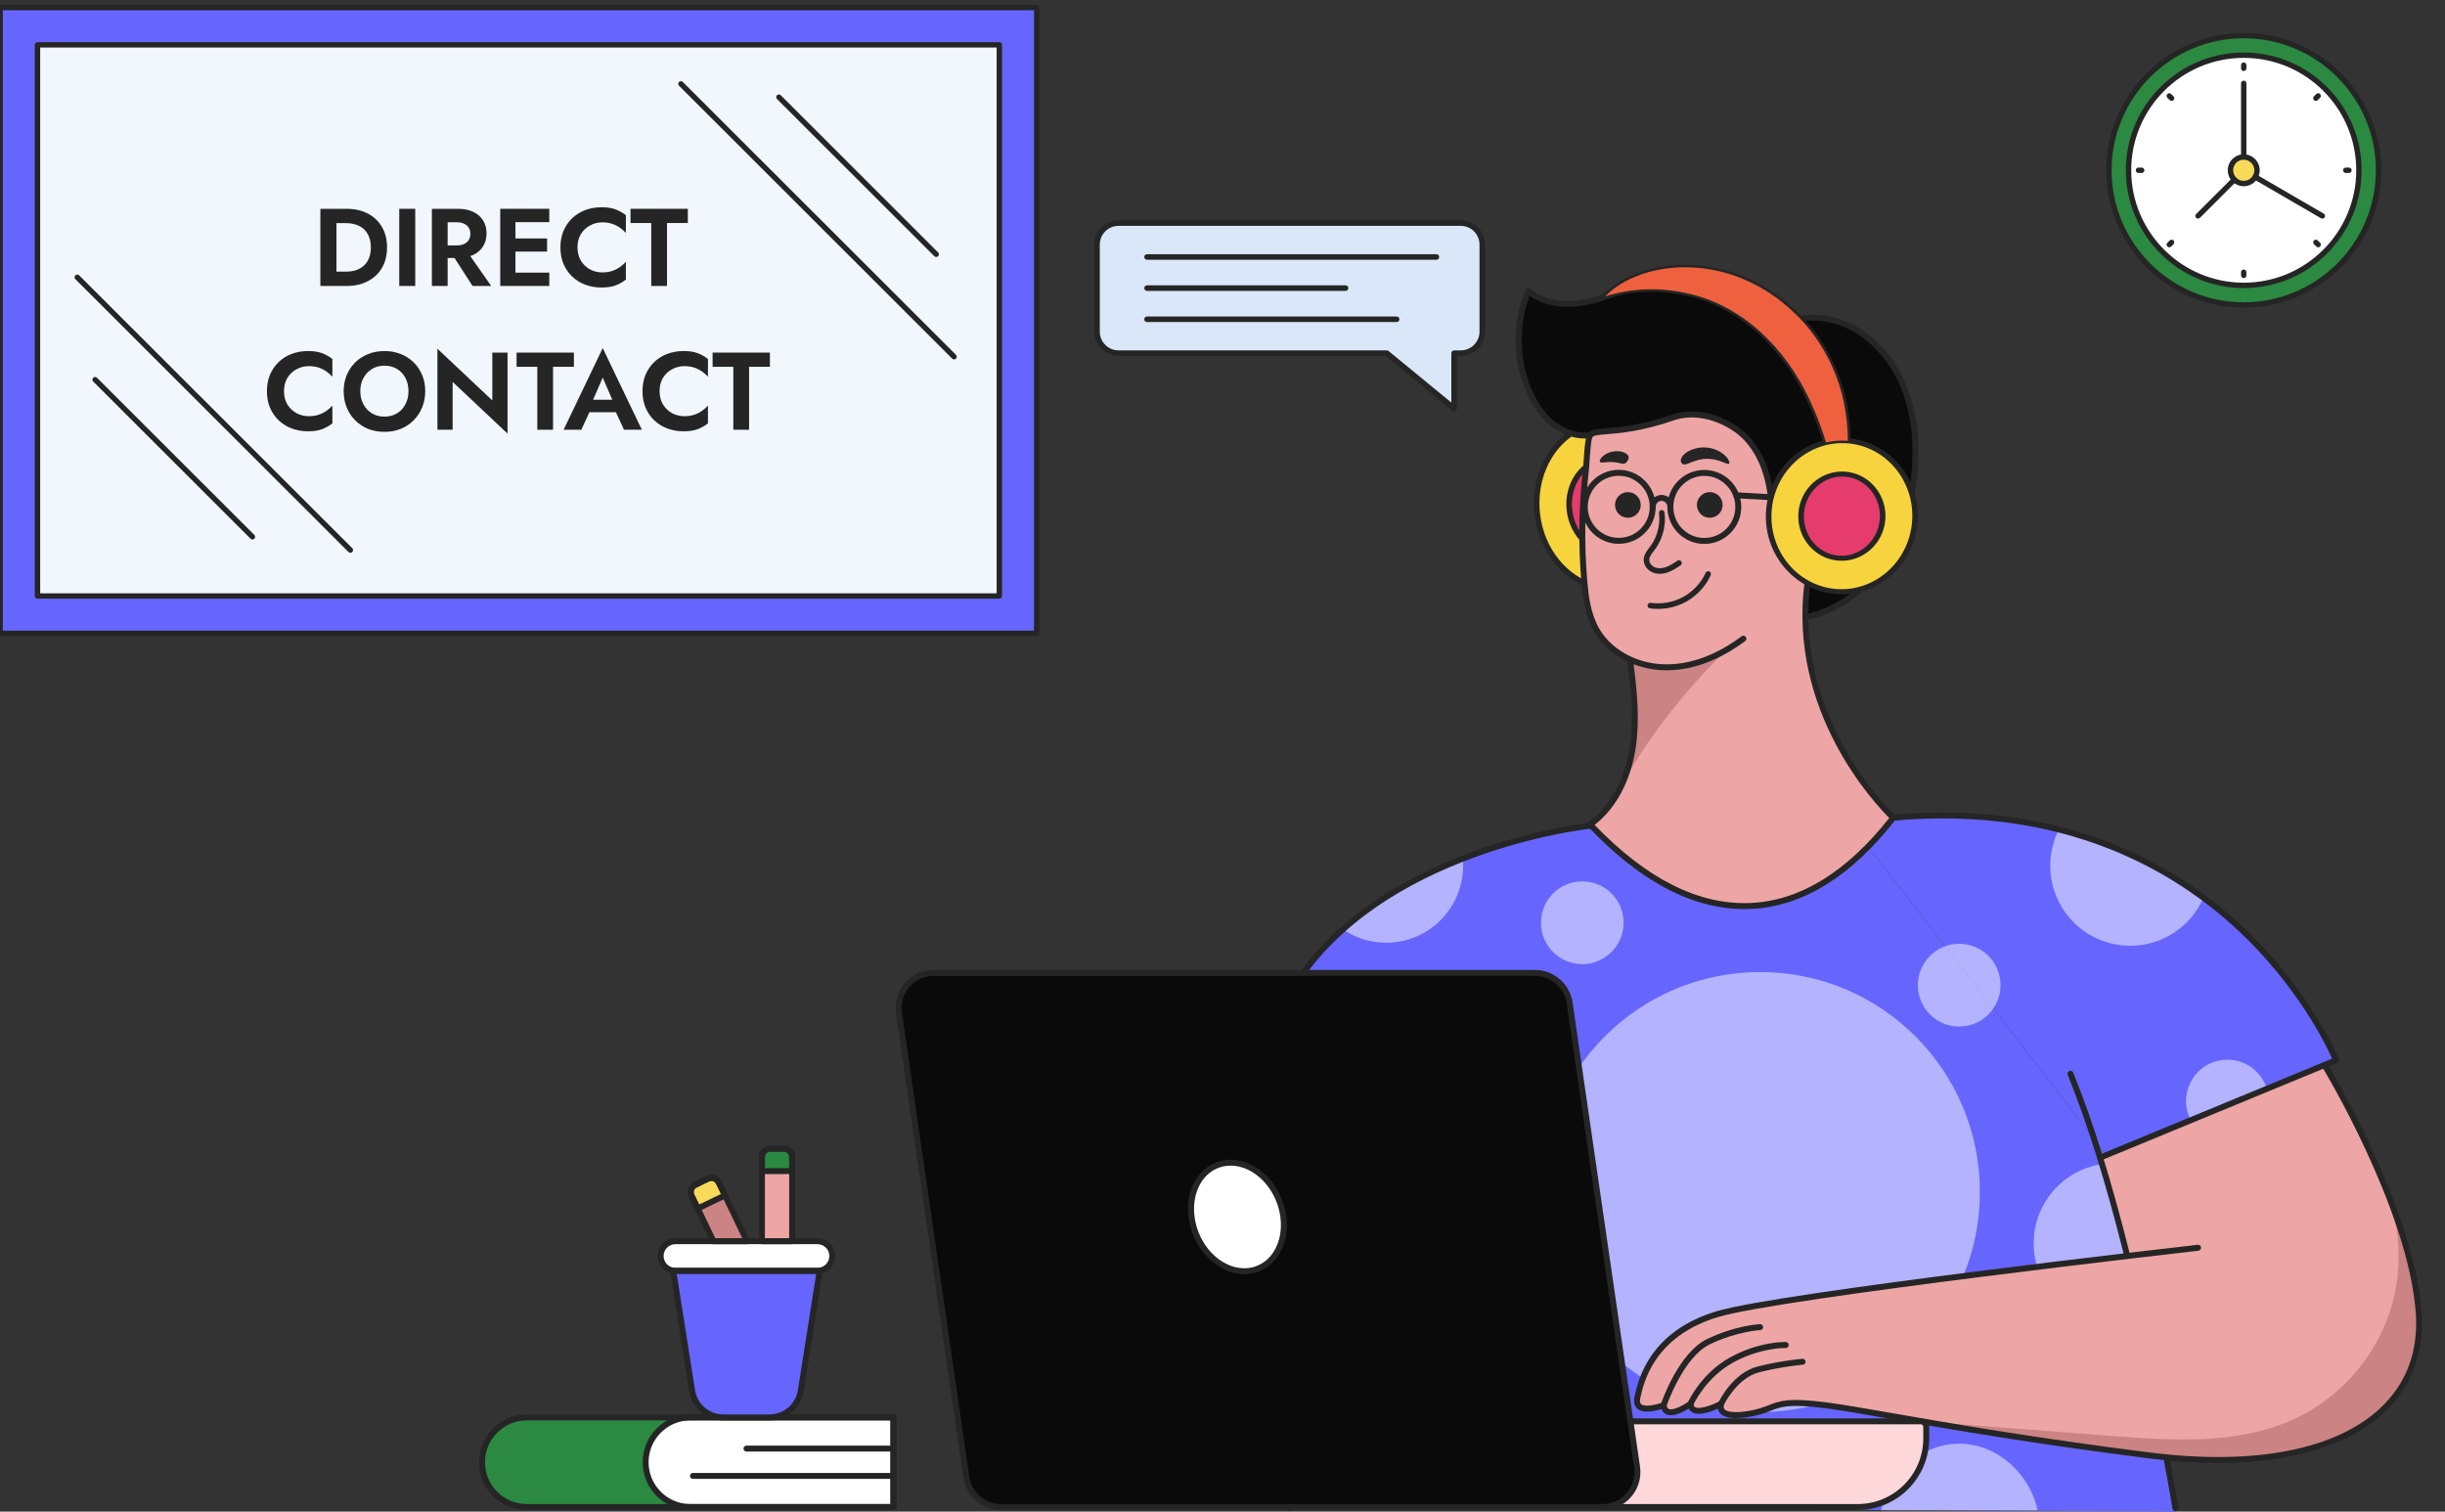 <svg width="296" height="183" viewBox="0 0 296 183" fill="none" xmlns="http://www.w3.org/2000/svg">
    <rect x="0" y="0" width="296" height="183" fill="#333333" stroke="none"/>
    <g clip-path="url(#clip0_13_798)">
        <path
            d="M108.16 171.598V182.445H63.77C60.779 182.445 58.352 180.016 58.352 177.022C58.352 175.524 58.959 174.168 59.942 173.189C60.92 172.205 62.274 171.598 63.77 171.598H108.16V171.598Z"
            fill="#2B8941"/>
        <path
            d="M108.16 171.598V182.445H83.578C80.587 182.445 78.16 180.016 78.16 177.022C78.16 175.524 78.767 174.168 79.75 173.189C80.728 172.205 82.082 171.598 83.578 171.598H108.16V171.598Z"
            fill="white"/>
        <path
            d="M63.77 182.805H108.16C108.358 182.805 108.519 182.644 108.519 182.445V171.598C108.519 171.399 108.358 171.238 108.16 171.238H63.77C62.225 171.238 60.775 171.84 59.687 172.935C58.595 174.023 57.993 175.475 57.993 177.021C57.993 180.21 60.584 182.805 63.77 182.805ZM107.8 182.085H63.77C60.981 182.085 58.712 179.814 58.712 177.021C58.712 175.667 59.239 174.397 60.195 173.444C61.148 172.485 62.417 171.957 63.77 171.957H107.8V182.085H107.8Z"
            fill="#252525"/>
        <path
            d="M83.579 182.805H108.16C108.359 182.805 108.52 182.644 108.52 182.445V171.598C108.52 171.399 108.359 171.238 108.16 171.238H83.579C82.034 171.238 80.584 171.84 79.496 172.935C78.404 174.023 77.802 175.475 77.802 177.021C77.802 180.21 80.393 182.805 83.579 182.805ZM107.801 182.085H83.578C80.79 182.085 78.52 179.814 78.52 177.021C78.52 175.667 79.047 174.397 80.004 173.444C80.957 172.485 82.226 171.957 83.578 171.957H107.801V182.085Z"
            fill="#252525"/>
        <path
            d="M90.369 175.727H108.16C108.359 175.727 108.52 175.566 108.52 175.367C108.52 175.169 108.359 175.007 108.16 175.007H90.369C90.171 175.007 90.01 175.169 90.01 175.367C90.01 175.566 90.171 175.727 90.369 175.727ZM83.891 179.035H108.16C108.359 179.035 108.52 178.874 108.52 178.675C108.52 178.476 108.359 178.315 108.16 178.315H83.891C83.692 178.315 83.531 178.476 83.531 178.675C83.531 178.874 83.692 179.035 83.891 179.035Z"
            fill="#252525"/>
        <path
            d="M79.977 152.052C79.977 153.046 80.778 153.848 81.771 153.848H98.967C99.96 153.848 100.761 153.046 100.761 152.052C100.761 151.558 100.562 151.109 100.235 150.788C99.909 150.461 99.46 150.262 98.967 150.262H81.771C80.778 150.262 79.977 151.064 79.977 152.052Z"
            fill="white"/>
        <path
            d="M81.502 153.851L83.788 168.35C84.083 170.22 85.693 171.597 87.584 171.597H93.154C95.045 171.597 96.654 170.22 96.949 168.35L99.235 153.851H81.502Z"
            fill="#6666FF"/>
        <path
            d="M83.722 144.741L86.371 150.265H90.433L87.021 143.157C86.781 142.668 86.194 142.463 85.714 142.697L84.181 143.432C83.693 143.666 83.488 144.253 83.722 144.741Z"
            fill="#CB8383"/>
        <path
            d="M84.469 146.304L83.718 144.741C83.484 144.255 83.69 143.667 84.177 143.433L85.71 142.695C86.196 142.461 86.783 142.667 87.017 143.153L87.767 144.716L84.469 146.304Z"
            fill="#F9D95A"/>
        <path
            d="M92.24 140.042V150.265H95.9V140.042C95.9 139.502 95.46 139.061 94.921 139.061H93.219C92.68 139.061 92.24 139.502 92.24 140.042Z"
            fill="#EDA5A5"/>
        <path
            d="M92.24 141.776V140.042C92.24 139.502 92.68 139.062 93.219 139.062H94.921C95.46 139.062 95.9 139.502 95.9 140.042V141.776H92.24Z"
            fill="#2B8941"/>
        <path
            d="M81.771 154.208H98.967C100.154 154.208 101.12 153.241 101.12 152.052C101.12 151.472 100.895 150.932 100.487 150.531C100.083 150.127 99.542 149.902 98.967 149.902H81.771C80.584 149.902 79.618 150.867 79.618 152.052C79.618 153.241 80.584 154.208 81.771 154.208ZM98.967 150.622C99.35 150.622 99.71 150.772 99.981 151.043C100.253 151.31 100.401 151.667 100.401 152.052C100.401 152.844 99.758 153.488 98.967 153.488H81.771C80.98 153.488 80.337 152.844 80.337 152.052C80.337 151.263 80.98 150.622 81.771 150.622H98.967Z"
            fill="#252525"/>
        <path
            d="M87.584 171.957H93.153C95.234 171.957 96.98 170.464 97.304 168.406L99.59 153.907C99.606 153.803 99.576 153.697 99.508 153.617C99.44 153.537 99.34 153.491 99.235 153.491H81.502C81.397 153.491 81.297 153.537 81.229 153.617C81.161 153.697 81.131 153.803 81.147 153.907L83.433 168.406C83.757 170.464 85.503 171.957 87.584 171.957ZM98.814 154.211L96.594 168.294C96.325 170 94.878 171.237 93.153 171.237H87.584C85.859 171.237 84.412 170 84.143 168.294L81.923 154.211H98.814ZM86.37 150.625H90.432C90.556 150.625 90.671 150.561 90.736 150.456C90.802 150.352 90.809 150.22 90.756 150.109L87.344 143C87.015 142.334 86.214 142.053 85.556 142.372L84.024 143.107C83.702 143.261 83.459 143.533 83.341 143.871C83.222 144.209 83.242 144.573 83.396 144.896C83.396 144.896 83.396 144.896 83.396 144.896L86.046 150.42C86.106 150.545 86.232 150.625 86.37 150.625ZM89.861 149.905H86.596L84.045 144.585C83.973 144.435 83.964 144.267 84.019 144.11C84.074 143.953 84.186 143.828 84.335 143.757L85.868 143.021C86.173 142.873 86.544 143.004 86.697 143.315L89.861 149.905ZM83.72 144.74H83.716H83.72Z"
            fill="#252525"/>
        <path
            d="M84.469 146.664C84.522 146.664 84.576 146.652 84.625 146.629L87.923 145.041C88.102 144.955 88.177 144.74 88.091 144.56L87.341 142.998C87.021 142.332 86.22 142.05 85.554 142.371L84.021 143.109C83.699 143.264 83.457 143.536 83.338 143.874C83.22 144.212 83.24 144.576 83.395 144.898L84.145 146.46C84.186 146.546 84.26 146.612 84.35 146.644C84.389 146.657 84.428 146.664 84.469 146.664ZM87.288 144.548L84.637 145.824L84.042 144.586C83.894 144.278 84.025 143.906 84.333 143.758L85.866 143.02C86.174 142.871 86.545 143.002 86.693 143.31L87.288 144.548ZM92.241 150.625H95.901C96.1 150.625 96.26 150.464 96.26 150.265V140.042C96.26 139.303 95.66 138.702 94.922 138.702H93.221C92.482 138.702 91.882 139.303 91.882 140.042V150.265C91.882 150.464 92.043 150.625 92.241 150.625ZM95.541 149.905H92.6V140.042C92.6 139.7 92.879 139.422 93.22 139.422H94.921C95.263 139.422 95.541 139.7 95.541 140.042V149.905H95.541Z"
            fill="#252525"/>
        <path
            d="M196.405 51.267C196.389 51.286 196.373 51.306 196.362 51.325C195.943 51.917 195.75 52.625 195.803 53.349C195.846 53.932 195.899 54.737 195.946 55.71C196.042 57.705 196.11 60.392 196.001 63.25C195.914 64.495 195.878 65.662 195.892 66.756C195.913 68.42 196.042 69.914 196.267 71.243C196.169 71.263 196.071 71.273 195.968 71.284C191.1 71.793 186.678 67.684 186.096 62.119C185.512 56.544 188.989 51.622 193.856 51.112C194.726 51.022 195.584 51.077 196.405 51.267Z"
            fill="#F7D43D"/>
        <path
            d="M195.946 55.711C196.041 57.706 196.11 60.392 196.001 63.251C195.914 64.496 195.877 65.663 195.892 66.757C195.764 66.784 195.634 66.802 195.5 66.816C192.788 67.1 190.324 64.814 189.999 61.711C189.674 58.603 191.612 55.861 194.323 55.577C194.879 55.519 195.428 55.57 195.946 55.711Z"
            fill="#E53C6D"/>
        <path
            d="M196.003 71.62C190.956 72.148 186.361 67.902 185.759 62.155C185.158 56.409 188.775 51.306 193.821 50.778C194.719 50.684 195.614 50.738 196.481 50.938C196.595 50.965 196.687 51.047 196.725 51.158C196.763 51.268 196.741 51.39 196.668 51.48L196.648 51.505C196.265 52.049 196.093 52.672 196.14 53.325C196.177 53.827 196.232 54.646 196.284 55.694C196.411 58.345 196.429 60.891 196.339 63.264C196.252 64.504 196.216 65.674 196.23 66.752C196.25 68.363 196.374 69.856 196.6 71.188C196.631 71.368 196.512 71.54 196.332 71.576C196.224 71.597 196.116 71.609 196.003 71.62ZM193.891 51.449C189.216 51.938 185.869 56.709 186.432 62.084C186.992 67.44 191.223 71.407 195.878 70.954C195.681 69.678 195.573 68.269 195.554 66.761C195.539 65.665 195.576 64.476 195.664 63.227C195.753 60.885 195.735 58.358 195.608 55.727C195.558 54.686 195.503 53.873 195.466 53.374C195.418 52.712 195.552 52.073 195.856 51.503C195.211 51.398 194.552 51.38 193.891 51.449Z"
            fill="#252525"/>
        <path
            d="M195.535 67.151C192.641 67.454 190.007 65.029 189.663 61.745C189.32 58.462 191.394 55.544 194.288 55.241C194.871 55.18 195.458 55.228 196.034 55.384C196.176 55.423 196.277 55.548 196.284 55.694C196.411 58.344 196.429 60.891 196.339 63.263C196.252 64.504 196.216 65.674 196.23 66.752C196.233 66.913 196.12 67.053 195.962 67.087C195.822 67.116 195.681 67.136 195.535 67.151ZM194.359 55.913C191.835 56.177 190.031 58.762 190.336 61.675C190.64 64.588 192.941 66.744 195.465 66.48C195.494 66.477 195.523 66.473 195.552 66.47C195.546 65.455 195.584 64.366 195.664 63.227C195.75 60.96 195.736 58.519 195.62 55.979C195.202 55.891 194.779 55.869 194.359 55.913Z"
            fill="#252525"/>
        <path
            d="M207.143 32.725C204.081 33.86 201.498 35.941 199.385 38.525C197.185 41.227 195.545 44.436 194.379 47.971C194.021 49.009 193.711 50.078 193.427 51.172C192.397 51.334 191.434 51.702 190.566 52.232C190.508 50.508 190.603 48.779 190.857 47.045C191.468 42.889 193.132 38.741 195.865 35.417C196.022 35.224 196.188 35.035 196.354 34.846C199.742 32.803 203.36 32.257 206.752 32.671C206.881 32.689 207.013 32.703 207.143 32.725Z"
            fill="#EF603F"/>
        <path
            d="M190.601 52.566C190.535 52.574 190.467 52.561 190.406 52.528C190.3 52.471 190.232 52.362 190.228 52.242C190.17 50.495 190.269 48.729 190.523 46.995C191.172 42.586 192.976 38.398 195.605 35.202C195.76 35.011 195.926 34.822 196.092 34.632C196.115 34.605 196.15 34.574 196.18 34.555C199.353 32.643 203.023 31.875 206.793 32.335L206.936 32.354C207.025 32.365 207.114 32.376 207.202 32.391C207.352 32.418 207.466 32.541 207.48 32.693C207.494 32.845 207.404 32.988 207.261 33.041C204.447 34.084 201.886 36.001 199.647 38.738C197.565 41.295 195.901 44.436 194.7 48.076C194.375 49.019 194.066 50.057 193.755 51.255C193.721 51.385 193.613 51.483 193.48 51.504C192.519 51.656 191.597 51.997 190.742 52.519C190.698 52.545 190.65 52.561 190.601 52.566ZM196.574 35.107C196.418 35.285 196.269 35.456 196.128 35.629C193.576 38.733 191.823 42.804 191.192 47.093C190.97 48.602 190.869 50.136 190.891 51.66C191.611 51.284 192.37 51.021 193.156 50.875C193.453 49.748 193.749 48.76 194.06 47.86C195.285 44.147 196.989 40.933 199.123 38.312C201.114 35.878 203.357 34.069 205.807 32.919C202.529 32.694 199.354 33.443 196.574 35.107Z"
            fill="#252525"/>
        <path
            d="M92.241 142.136H95.901C96.1 142.136 96.26 141.975 96.26 141.776V140.042C96.26 139.303 95.66 138.702 94.922 138.702H93.221C92.482 138.702 91.882 139.303 91.882 140.042V141.776C91.882 141.975 92.043 142.136 92.241 142.136ZM95.541 141.416H92.6V140.042C92.6 139.7 92.879 139.422 93.22 139.422H94.921C95.263 139.422 95.541 139.7 95.541 140.042V141.416H95.541Z"
            fill="#252525"/>
        <path
            d="M185.078 47.248C185.72 48.755 186.621 50.175 187.882 51.217C189.142 52.253 190.791 52.882 192.416 52.7L192.478 52.752V52.747C193.005 51.802 195.996 52.81 202.548 50.54C205.05 49.672 207.988 50.439 210.154 51.951C211.803 53.093 212.958 54.849 213.619 56.74C214.29 58.635 214.525 60.655 214.54 62.661C215.144 62.786 215.776 62.906 216.38 63.021C216.538 61.533 218.096 60.401 219.586 60.526C221.082 60.651 222.366 61.855 222.803 63.295C223.229 64.729 222.894 66.327 222.103 67.609C221.317 68.885 220.119 69.778 218.815 70.526C218.628 71.966 218.551 73.362 218.566 74.715L218.58 74.73C222.534 73.914 225.995 71.279 228.238 67.916C230.481 64.552 231.578 60.511 231.837 56.476C232.048 53.117 231.688 49.671 230.366 46.576C229.043 43.481 226.699 40.756 223.641 39.359C220.583 37.963 216.811 38.16 214.003 40.012C214.137 38.74 213.691 37.445 212.929 36.418C212.167 35.386 211.108 34.609 209.967 34.033C207.945 33.011 205.62 32.603 203.367 32.872C201.23 33.126 199.212 33.966 197.223 34.796C195.234 35.626 193.211 36.466 191.074 36.715C188.931 36.965 186.645 36.638 185.025 35.218C183.443 39.019 183.463 43.462 185.078 47.248Z"
            fill="#0A0A0A"/>
        <path
            d="M162.46 112.428C166.913 108.426 172.19 105.662 177.069 103.762C185.36 100.533 192.507 99.817 192.507 99.817L223.541 99.122L255.015 139.785C255.154 140.13 255.288 140.485 255.418 140.841C257.642 146.757 259.506 152.991 261.03 158.778C261.989 162.423 262.81 165.892 263.494 168.995L260.729 168.926L263.494 182.999L156.206 182.444V119.962C157.926 117.059 160.078 114.564 162.46 112.428Z"
            fill="#6666FF"/>
        <path
            d="M223.54 99.122L255.015 139.785L255.039 139.814L265.224 135.615L274.436 131.81L282.809 128.355C282.809 128.355 278.347 117.289 266.767 108.681C262.133 105.235 256.357 102.183 249.268 100.398C243.488 98.93 236.826 98.306 229.205 98.992L223.54 99.122Z"
            fill="#6666FF"/>
        <path d="M254.976 139.684C254.991 139.718 255.005 139.752 255.015 139.785L255.039 139.814L254.976 139.684Z"
              fill="#F9D95A"/>
        <path opacity="0.5"
              d="M213.091 170.938C227.781 170.938 239.693 159.012 239.693 144.305C239.693 129.597 227.781 117.678 213.091 117.678C198.401 117.678 186.489 129.597 186.489 144.305C186.489 159.012 198.401 170.938 213.091 170.938ZM191.556 116.72C194.32 116.72 196.561 114.476 196.561 111.709C196.561 108.942 194.32 106.7 191.556 106.7C188.793 106.7 186.552 108.942 186.552 111.709C186.552 114.476 188.793 116.72 191.556 116.72ZM198.078 181.867C198.078 182.064 198.091 182.254 198.111 182.445H208.053C208.073 182.254 208.086 182.064 208.086 181.867C208.086 179.1 205.848 176.86 203.085 176.86C200.322 176.86 198.078 179.101 198.078 181.867ZM237.185 124.276C239.949 124.276 242.19 122.032 242.19 119.265C242.19 116.498 239.949 114.256 237.185 114.256C234.422 114.256 232.181 116.498 232.181 119.265C232.181 122.032 234.422 124.276 237.185 124.276ZM264.652 133.296C264.652 134.137 264.855 134.926 265.223 135.616L274.437 131.811C273.807 129.774 271.897 128.289 269.652 128.289C266.889 128.289 264.652 130.53 264.652 133.296ZM162.461 112.428C163.977 113.505 165.821 114.129 167.817 114.129C172.962 114.129 177.129 109.95 177.129 104.806C177.129 104.451 177.11 104.103 177.07 103.761C172.187 105.66 166.911 108.426 162.461 112.428ZM172.276 143.076C175.923 143.076 178.88 140.116 178.88 136.464C178.88 132.812 175.923 129.853 172.276 129.853C168.628 129.853 165.671 132.812 165.671 136.464C165.671 140.115 168.628 143.076 172.276 143.076ZM162.592 178.24C162.592 179.744 162.934 181.177 163.551 182.445H180.995C181.612 181.177 181.953 179.744 181.953 178.24C181.953 172.885 177.621 168.548 172.273 168.548C166.93 168.548 162.592 172.885 162.592 178.24ZM248.212 104.806C248.212 110.154 252.55 114.497 257.892 114.497C261.862 114.497 265.275 112.106 266.765 108.682C262.132 105.233 256.356 102.184 249.268 100.397C248.592 101.717 248.212 103.215 248.212 104.806ZM227.718 182.84H246.685C245.746 178.458 241.839 174.777 237.186 174.777C232.533 174.777 228.656 178.458 227.718 182.84ZM246.203 150.538C246.203 155.899 250.548 160.249 255.903 160.249C257.787 160.249 259.539 159.717 261.029 158.777C259.506 152.988 257.643 146.759 255.418 140.839C250.285 141.089 246.203 145.34 246.203 150.538Z"
              fill="white"/>
        <path
            d="M197.369 80.028C197.802 83.582 198.196 86.921 197.671 90.475C197.441 92.013 197.022 93.55 196.372 94.963C196.129 95.502 195.853 96.021 195.545 96.514C194.757 97.802 193.747 98.938 192.506 99.819C204.47 112.461 217.688 113.781 229.206 98.991C229.206 98.991 216.631 87.499 218.817 70.527C220.116 69.778 221.317 68.884 222.105 67.609C222.892 66.328 223.227 64.731 222.8 63.292C222.367 61.853 221.081 60.651 219.585 60.526C218.095 60.401 216.54 61.531 216.382 63.023C215.778 62.905 215.142 62.786 214.538 62.661C214.525 60.657 214.288 58.634 213.619 56.741C212.956 54.849 211.801 53.095 210.154 51.951C207.988 50.44 205.048 49.671 202.547 50.538C195.998 52.812 193.005 51.8 192.48 52.746C192.171 53.298 192.086 56.137 192.007 56.768C191.489 61.262 191.417 65.809 191.797 70.316C191.968 72.34 192.25 74.41 193.241 76.184C194.153 77.82 195.63 79.062 197.343 79.837C197.35 79.903 197.356 79.962 197.369 80.028Z"
            fill="#EDA5A5"/>
        <path
            d="M196.372 94.963C201.491 85.718 208.598 79.082 209.058 78.655C205.416 81 201.301 81.04 197.369 80.028C197.803 83.583 198.196 86.921 197.671 90.475C197.441 92.013 197.022 93.55 196.372 94.963Z"
            fill="#CB8383"/>
        <path
            d="M201.406 170.119C201.668 172.149 204.667 169.941 204.667 169.941C204.753 171.886 208.369 169.941 208.369 169.941C207.837 171.794 211.191 171.439 213.219 170.822C215.24 170.204 215.417 169.416 220.969 170.119C223.444 170.427 227.335 171.15 232.743 172.083C239.49 173.24 248.599 174.738 260.288 176.21C281.354 178.858 293.785 171.617 292.813 158.824C292.524 155.026 291.263 150.101 289.714 146.152C289.714 146.145 289.768 146.918 289.768 146.911C286.099 137.561 281.41 128.931 281.41 128.931L254.246 140.143C255.086 142.246 256.746 149.408 257.645 152.221C243.489 153.89 213.809 157.326 207.929 159.086C200.257 161.38 198.761 166.768 198.229 169.146C197.704 171.532 201.406 170.119 201.406 170.119Z"
            fill="#EDA5A5"/>
        <path
            d="M232.743 172.083C239.49 173.24 248.599 174.738 260.288 176.21C281.354 178.858 293.785 171.617 292.813 158.824C292.524 155.026 291.323 150.88 289.775 146.931C290.641 150.564 290.595 154.421 289.565 158.015C287.878 163.896 283.606 168.975 278.099 171.623C271.248 174.928 263.254 174.422 255.667 173.838C248.022 173.253 240.382 172.668 232.743 172.083Z"
            fill="#CB8383"/>
        <path
            d="M257.527 152.372C257.556 152.372 257.585 152.369 257.615 152.361C257.807 152.313 257.924 152.117 257.875 151.925C255.551 142.689 253.428 135.883 250.992 129.859C250.918 129.675 250.708 129.585 250.524 129.66C250.34 129.735 250.251 129.945 250.326 130.129C252.749 136.121 254.862 142.898 257.178 152.1C257.219 152.264 257.366 152.372 257.527 152.372ZM263.358 182.946C263.376 182.946 263.395 182.944 263.414 182.942C263.61 182.911 263.744 182.727 263.714 182.531C263.71 182.509 263.363 180.289 262.681 176.723C262.644 176.528 262.456 176.401 262.26 176.437C262.066 176.475 261.938 176.663 261.975 176.858C262.655 180.412 263 182.619 263.003 182.641C263.031 182.819 263.184 182.946 263.358 182.946ZM156.245 182.946C156.444 182.946 156.605 182.785 156.605 182.586V120.204C166.843 103.092 192.324 100.343 192.58 100.318C192.778 100.298 192.922 100.122 192.902 99.924C192.882 99.726 192.701 99.578 192.509 99.602C192.248 99.628 166.324 102.424 155.936 119.921C155.903 119.977 155.886 120.041 155.886 120.105V182.586C155.886 182.785 156.047 182.946 156.245 182.946Z"
            fill="#252525"/>
        <path
            d="M254.247 140.503C254.293 140.503 254.339 140.495 254.384 140.476L282.95 128.685C283.133 128.61 283.221 128.401 283.147 128.218C283.113 128.134 279.697 119.807 271.372 112.05C263.689 104.89 250.131 96.753 229.176 98.635C228.978 98.653 228.832 98.828 228.85 99.026C228.868 99.224 229.046 99.368 229.24 99.352C249.919 97.49 263.286 105.505 270.86 112.555C278.147 119.338 281.622 126.554 282.338 128.159L254.11 139.811C253.927 139.886 253.839 140.097 253.915 140.281C253.972 140.419 254.106 140.503 254.247 140.503Z"
            fill="#252525"/>
        <path
            d="M268.503 177.11C277.434 177.11 284.472 174.985 288.75 170.908C292.009 167.801 293.538 163.613 293.173 158.795C292.208 146.059 281.822 128.915 281.717 128.744C281.614 128.574 281.392 128.521 281.223 128.624C281.054 128.728 281 128.949 281.104 129.119C281.208 129.289 291.504 146.287 292.456 158.849C292.809 163.51 291.396 167.392 288.254 170.386C282.89 175.499 272.973 177.439 260.332 175.851C246.35 174.094 235.966 172.282 229.094 171.082C225.629 170.478 222.892 170 221.018 169.762C216.486 169.186 215.45 169.594 214.138 170.111C213.826 170.234 213.504 170.361 213.111 170.48C211.472 170.979 209.357 171.179 208.8 170.63C208.714 170.547 208.613 170.394 208.714 170.041C208.753 169.902 208.706 169.753 208.594 169.662C208.481 169.572 208.325 169.557 208.198 169.625C207.289 170.113 205.767 170.663 205.231 170.358C205.149 170.311 205.038 170.215 205.025 169.926C205.019 169.793 204.94 169.675 204.821 169.618C204.701 169.56 204.56 169.574 204.453 169.652C203.755 170.165 202.544 170.788 202.04 170.574C201.984 170.55 201.814 170.477 201.761 170.072C201.746 169.963 201.683 169.866 201.589 169.81C201.494 169.753 201.379 169.744 201.277 169.782C200.46 170.093 199.117 170.365 198.692 169.995C198.536 169.86 198.499 169.601 198.582 169.226C198.992 167.38 200.238 161.763 208.03 159.432C215.581 157.172 265.641 151.471 266.146 151.413C266.343 151.391 266.485 151.213 266.463 151.015C266.44 150.818 266.264 150.673 266.065 150.698C264.001 150.933 215.436 156.465 207.824 158.742C199.628 161.195 198.312 167.122 197.88 169.07C197.699 169.884 197.966 170.319 198.222 170.54C198.946 171.166 200.434 170.81 201.152 170.586C201.298 170.963 201.549 171.147 201.758 171.236C202.562 171.581 203.786 170.939 204.443 170.526C204.558 170.758 204.727 170.899 204.876 170.984C205.683 171.442 207.154 170.905 207.973 170.536C208.023 170.812 208.16 171.01 208.296 171.144C209.249 172.082 211.904 171.6 213.321 171.169C213.741 171.041 214.076 170.909 214.401 170.781C215.617 170.302 216.577 169.923 220.928 170.476C222.785 170.712 225.515 171.188 228.971 171.791C235.849 172.992 246.243 174.806 260.243 176.565C263.142 176.93 265.903 177.11 268.503 177.11Z"
            fill="#252525"/>
        <path
            d="M208.368 170.302C208.503 170.302 208.632 170.225 208.693 170.095C208.709 170.062 210.276 166.79 213.016 166.115C215.9 165.404 218.236 165.219 218.26 165.217C218.458 165.201 218.606 165.029 218.59 164.83C218.576 164.632 218.401 164.476 218.205 164.499C218.181 164.501 215.785 164.691 212.845 165.416C209.768 166.174 208.112 169.642 208.043 169.789C207.958 169.969 208.036 170.183 208.215 170.268C208.265 170.291 208.317 170.302 208.368 170.302Z"
            fill="#252525"/>
        <path
            d="M204.665 170.302C204.802 170.302 204.934 170.222 204.993 170.088C205.008 170.055 206.491 166.785 209.81 164.954C213.146 163.114 216.148 163.19 216.179 163.19C216.367 163.203 216.544 163.041 216.55 162.842C216.557 162.644 216.401 162.478 216.203 162.471C216.072 162.466 212.981 162.383 209.463 164.324C205.926 166.276 204.399 169.653 204.336 169.796C204.256 169.978 204.338 170.19 204.519 170.271C204.566 170.292 204.616 170.302 204.665 170.302Z"
            fill="#252525"/>
        <path
            d="M201.404 170.478C201.554 170.478 201.694 170.384 201.745 170.234C201.765 170.174 203.779 164.296 206.989 162.75C210.271 161.169 213.08 161.026 213.108 161.025C213.306 161.016 213.46 160.848 213.451 160.649C213.442 160.451 213.281 160.293 213.076 160.306C212.955 160.311 210.091 160.457 206.677 162.101C203.194 163.778 201.149 169.75 201.064 170.004C201 170.192 201.101 170.396 201.29 170.46C201.327 170.472 201.366 170.478 201.404 170.478Z"
            fill="#252525"/>
        <path
            d="M211.178 110.054C211.461 110.054 211.745 110.047 212.028 110.034C218.259 109.733 224.134 106.093 229.49 99.215C229.605 99.067 229.587 98.855 229.449 98.728C229.325 98.615 217.125 87.235 219.153 70.751C220.711 69.829 221.719 68.913 222.407 67.796C223.299 66.35 223.573 64.627 223.141 63.188C222.646 61.54 221.196 60.299 219.615 60.169C218.014 60.041 216.464 61.142 216.092 62.602C215.902 62.564 215.71 62.527 215.519 62.489C215.31 62.449 215.101 62.408 214.895 62.368C214.853 60.169 214.546 58.288 213.96 56.623C213.436 55.134 212.386 53.063 210.361 51.654C207.873 49.922 204.834 49.365 202.429 50.201C198.664 51.508 196.048 51.72 194.485 51.846C193.191 51.951 192.479 52.009 192.164 52.571C191.916 53.016 191.813 54.339 191.714 55.894C191.69 56.265 191.671 56.567 191.652 56.726C191.127 61.239 191.056 65.823 191.44 70.35C191.602 72.26 191.863 74.457 192.925 76.358C193.817 77.956 195.265 79.244 197.009 80.08C197.441 83.577 197.833 86.89 197.313 90.42C196.734 94.358 194.906 97.676 192.298 99.522C192.213 99.582 192.158 99.677 192.148 99.78C192.138 99.884 192.173 99.988 192.245 100.063C198.522 106.697 204.887 110.054 211.178 110.054ZM228.724 99.027C223.557 105.567 217.93 109.028 211.994 109.315C205.738 109.619 199.365 106.437 193.047 99.863C195.636 97.864 197.441 94.488 198.025 90.525C198.538 87.043 198.191 83.804 197.774 80.411C199.002 80.885 200.348 81.146 201.731 81.148C201.739 81.148 201.747 81.148 201.755 81.148C205.728 81.149 209.124 79.224 211.276 77.608C211.435 77.488 211.467 77.263 211.348 77.104C211.229 76.945 211.004 76.913 210.844 77.032C208.781 78.582 205.53 80.429 201.755 80.429C201.748 80.429 201.74 80.429 201.733 80.429C200.25 80.426 198.814 80.108 197.54 79.535C197.508 79.514 197.473 79.498 197.435 79.488C195.772 78.718 194.392 77.511 193.552 76.007C192.561 74.231 192.312 72.124 192.156 70.289C191.776 65.81 191.847 61.275 192.366 56.809C192.386 56.644 192.406 56.328 192.431 55.94C192.487 55.07 192.603 53.261 192.792 52.923C192.919 52.695 193.636 52.637 194.543 52.564C196.14 52.435 198.813 52.219 202.665 50.881C204.856 50.12 207.648 50.642 209.951 52.245C211.818 53.545 212.793 55.474 213.282 56.863C213.867 58.524 214.161 60.423 214.181 62.666C214.182 62.837 214.302 62.982 214.469 63.016C214.768 63.077 215.075 63.136 215.382 63.196C215.693 63.257 216.005 63.317 216.309 63.379C216.408 63.4 216.511 63.377 216.593 63.317C216.675 63.256 216.727 63.165 216.738 63.064C216.869 61.814 218.214 60.777 219.556 60.886C220.849 60.992 222.041 62.024 222.453 63.395C222.827 64.64 222.581 66.144 221.795 67.418C221.15 68.464 220.177 69.328 218.638 70.218C218.541 70.274 218.476 70.372 218.462 70.483C216.446 86.128 226.98 97.299 228.724 99.027Z"
            fill="#252525"/>
        <path
            d="M218.579 75.088C218.603 75.088 218.627 75.085 218.652 75.08C222.51 74.285 226.113 71.746 228.536 68.115C230.647 64.951 231.912 60.934 232.194 56.497C232.434 52.71 231.931 49.325 230.697 46.435C229.264 43.079 226.747 40.381 223.79 39.032C220.787 37.66 217.169 37.803 214.383 39.362C214.335 38.278 213.928 37.157 213.22 36.202C212.489 35.214 211.449 34.376 210.129 33.711C208.052 32.664 205.637 32.237 203.327 32.514C201.127 32.775 199.071 33.634 197.084 34.464C195.146 35.274 193.142 36.112 191.032 36.357C188.661 36.633 186.613 36.132 185.264 34.946C185.177 34.87 185.059 34.839 184.946 34.866C184.833 34.892 184.74 34.971 184.695 35.078C183.063 38.998 183.082 43.485 184.749 47.391C185.494 49.138 186.471 50.518 187.654 51.493C189.08 52.669 190.832 53.238 192.456 53.055C192.653 53.033 192.795 52.855 192.773 52.657C192.751 52.459 192.573 52.314 192.376 52.34C190.942 52.499 189.388 51.99 188.111 50.937C187.018 50.037 186.11 48.748 185.41 47.108C183.906 43.582 183.828 39.393 185.181 35.802C186.671 36.897 188.755 37.345 191.115 37.072C193.326 36.815 195.377 35.958 197.361 35.128C199.303 34.317 201.311 33.478 203.411 33.228C205.581 32.971 207.853 33.37 209.806 34.353C211.025 34.968 211.979 35.734 212.643 36.63C213.396 37.647 213.762 38.867 213.648 39.976C213.634 40.114 213.7 40.248 213.819 40.32C213.938 40.392 214.087 40.389 214.203 40.313C216.851 38.566 220.497 38.32 223.492 39.687C226.288 40.962 228.673 43.525 230.036 46.718C231.225 49.503 231.71 52.778 231.476 56.451C231.202 60.762 229.979 64.657 227.939 67.715C225.62 71.19 222.182 73.618 218.507 74.375C218.312 74.415 218.187 74.606 218.227 74.8C218.262 74.971 218.412 75.088 218.579 75.088Z"
            fill="#252525"/>
        <path
            d="M220.989 65.153C221.14 65.153 221.28 65.058 221.33 64.906C221.579 64.154 221.257 63.275 220.581 62.861C219.905 62.449 218.977 62.563 218.422 63.128C218.283 63.27 218.285 63.497 218.426 63.637C218.567 63.776 218.795 63.775 218.935 63.633C219.251 63.311 219.822 63.241 220.206 63.476C220.591 63.711 220.789 64.252 220.647 64.68C220.585 64.869 220.687 65.073 220.876 65.135C220.913 65.147 220.951 65.153 220.989 65.153Z"
            fill="#252525"/>
        <path
            d="M209.32 56.135C209.153 56.254 208.663 55.93 207.942 55.727C207.225 55.504 206.3 55.479 205.548 55.698C204.797 55.907 204.381 56.148 204.094 56.208C203.812 56.281 203.657 56.197 203.555 56.021C203.455 55.85 203.416 55.615 203.652 55.273C203.886 54.947 204.421 54.47 205.471 54.244C205.989 54.136 206.584 54.135 207.125 54.26C207.668 54.378 208.155 54.614 208.519 54.882C209.261 55.428 209.479 56.037 209.32 56.135ZM193.705 55.92C193.579 55.778 193.823 55.334 194.349 55.011C194.865 54.679 195.627 54.546 196.195 54.659C196.769 54.768 197.032 55.004 197.127 55.191C197.222 55.385 197.162 55.549 197.07 55.722C196.977 55.895 196.869 56.035 196.723 56.101C196.574 56.165 196.401 56.145 196.053 56.061C195.707 55.978 195.202 55.901 194.73 55.936C194.258 55.951 193.832 56.073 193.705 55.92ZM195.97 65.834C197.163 65.834 198.285 65.37 199.13 64.527C199.976 63.683 200.443 62.56 200.444 61.365C200.447 58.895 198.443 56.883 195.976 56.879C195.974 56.879 195.972 56.879 195.97 56.879C193.508 56.879 191.503 58.885 191.5 61.353C191.497 63.821 193.5 65.831 195.964 65.834C195.966 65.834 195.968 65.834 195.97 65.834ZM195.97 57.599C195.972 57.599 195.973 57.599 195.975 57.599C198.045 57.602 199.728 59.291 199.725 61.364C199.724 62.367 199.332 63.309 198.622 64.017C197.914 64.725 196.972 65.114 195.97 65.114C195.969 65.114 195.967 65.114 195.965 65.114C194.964 65.113 194.022 64.721 193.315 64.01C192.607 63.3 192.218 62.357 192.219 61.354C192.222 59.283 193.904 57.599 195.97 57.599Z"
            fill="#252525"/>
        <path
            d="M202.219 61.725C202.417 61.725 202.578 61.565 202.578 61.366C202.579 60.568 201.94 59.917 201.153 59.916C201.153 59.916 201.152 59.916 201.151 59.916C200.77 59.916 200.411 60.067 200.142 60.341C199.874 60.614 199.726 60.977 199.725 61.362C199.725 61.561 199.886 61.722 200.084 61.723C200.084 61.723 200.084 61.723 200.085 61.723C200.283 61.723 200.444 61.562 200.444 61.363C200.444 61.167 200.519 60.984 200.654 60.846C200.787 60.711 200.964 60.636 201.151 60.636C201.152 60.636 201.152 60.636 201.152 60.636C201.543 60.637 201.86 60.964 201.859 61.365C201.859 61.564 202.02 61.725 202.218 61.725C202.219 61.725 202.219 61.725 202.219 61.725Z"
            fill="#252525"/>
        <path
            d="M206.33 65.847C208.794 65.847 210.8 63.844 210.803 61.378C210.807 58.908 208.802 56.896 206.335 56.893C206.333 56.893 206.331 56.893 206.329 56.893C205.138 56.893 204.017 57.357 203.173 58.2C202.327 59.045 201.861 60.169 201.86 61.366C201.858 62.561 202.322 63.685 203.165 64.532C204.008 65.379 205.13 65.846 206.323 65.847C206.325 65.847 206.328 65.847 206.33 65.847ZM210.085 61.377C210.082 63.446 208.398 65.127 206.33 65.127C206.328 65.127 206.326 65.127 206.324 65.127C204.256 65.125 202.576 63.438 202.579 61.367C202.58 60.363 202.971 59.419 203.681 58.71C204.389 58.002 205.329 57.612 206.329 57.612C206.331 57.612 206.332 57.612 206.334 57.612C208.405 57.615 210.087 59.304 210.085 61.377Z"
            fill="#252525"/>
        <path
            d="M219.807 60.847C219.996 60.847 220.155 60.699 220.166 60.507C220.176 60.308 220.025 60.139 219.826 60.128L210.212 59.604C210.014 59.596 209.845 59.745 209.833 59.944C209.823 60.142 209.975 60.312 210.173 60.323L219.787 60.847C219.794 60.847 219.8 60.847 219.807 60.847Z"
            fill="#252525"/>
        <path
            d="M188.725 182.445H224.896C229.484 182.445 233.197 178.727 233.197 174.135V172.741C233.197 172.369 232.898 172.069 232.526 172.069H193.126L193.781 176.589C194.226 179.675 191.839 182.445 188.725 182.445Z"
            fill="#FFD8DB"/>
        <path
            d="M188.725 182.805H224.897C229.672 182.805 233.557 178.915 233.557 174.134V172.741C233.557 172.172 233.094 171.709 232.526 171.709H193.126C193.022 171.709 192.923 171.755 192.854 171.834C192.786 171.913 192.755 172.017 192.77 172.121L193.426 176.641C193.623 178.011 193.217 179.397 192.312 180.444C191.41 181.487 190.102 182.085 188.725 182.085C188.526 182.085 188.366 182.246 188.366 182.445C188.366 182.644 188.527 182.805 188.725 182.805ZM232.526 172.429C232.701 172.429 232.838 172.566 232.838 172.741V174.134C232.838 178.518 229.275 182.085 224.897 182.085H191.434C191.964 181.782 192.446 181.388 192.856 180.915C193.897 179.71 194.365 178.115 194.137 176.537L193.541 172.429H232.526V172.429Z"
            fill="#252525"/>
        <path
            d="M108.831 122.629L116.992 178.819C117.293 180.904 119.08 182.445 121.175 182.445H194.007C196.585 182.445 198.559 180.153 198.191 177.599L190.024 121.409C189.723 119.331 187.943 117.783 185.841 117.783H113.015C110.438 117.783 108.457 120.075 108.831 122.629Z"
            fill="#0A0A0A"/>
        <path
            d="M144.257 147.327C144.714 150.958 147.571 153.9 150.642 153.9C153.714 153.9 155.831 150.958 155.374 147.327C154.917 143.696 152.053 140.754 148.982 140.754C145.916 140.754 143.794 143.696 144.257 147.327Z"
            fill="white"/>
        <path
            d="M121.175 182.805H194.007C195.337 182.805 196.6 182.227 197.472 181.219C198.345 180.209 198.737 178.871 198.546 177.548L190.38 121.357C190.054 119.115 188.103 117.423 185.84 117.423H113.015C111.68 117.423 110.415 118.004 109.542 119.015C108.67 120.025 108.282 121.361 108.475 122.681L116.635 178.871C116.959 181.114 118.911 182.805 121.175 182.805ZM185.84 118.143C187.748 118.143 189.394 119.57 189.668 121.461L197.835 177.651C197.996 178.767 197.665 179.896 196.928 180.748C196.193 181.598 195.129 182.085 194.007 182.085H121.175C119.266 182.085 117.62 180.659 117.347 178.768L109.187 122.577C109.187 122.577 109.187 122.577 109.187 122.577C109.023 121.464 109.351 120.338 110.086 119.486C110.822 118.633 111.89 118.143 113.015 118.143H185.84Z"
            fill="#252525"/>
        <path
            d="M150.641 154.26C152.052 154.26 153.348 153.67 154.291 152.6C155.463 151.27 155.987 149.331 155.729 147.282C155.251 143.484 152.224 140.394 148.981 140.394C147.57 140.394 146.274 140.985 145.331 142.057C144.16 143.388 143.638 145.326 143.899 147.372C144.377 151.17 147.401 154.26 150.641 154.26ZM148.981 141.114C151.874 141.114 154.582 143.921 155.016 147.372C155.248 149.217 154.787 150.949 153.752 152.124C152.948 153.037 151.843 153.54 150.641 153.54C147.751 153.54 145.046 150.733 144.612 147.282C144.612 147.282 144.612 147.281 144.612 147.281C144.377 145.44 144.836 143.709 145.871 142.533C146.675 141.618 147.78 141.114 148.981 141.114Z"
            fill="#252525"/>
        <path
            d="M221.046 53.87C220.909 53.859 220.786 53.772 220.745 53.645C220.26 52.112 219.776 50.8 219.266 49.634C217.882 46.361 216.036 43.543 213.779 41.255C211.249 38.703 208.383 36.961 205.262 36.078C201.632 35.049 197.887 35.082 194.429 36.173C194.285 36.218 194.122 36.169 194.034 36.052C193.947 35.936 193.958 35.782 194.06 35.679C194.769 34.967 195.593 34.348 196.509 33.839C197.396 33.359 198.397 32.957 199.486 32.644C200.502 32.367 201.596 32.181 202.744 32.09C203.81 32.019 204.943 32.047 206.11 32.171C207.246 32.311 208.363 32.545 209.437 32.868C210.434 33.175 211.456 33.592 212.564 34.142C213.457 34.6 214.375 35.169 215.377 35.884C216.197 36.502 217.017 37.213 217.822 38.002C220.669 40.857 222.699 44.619 223.542 48.598C223.871 50.176 224.039 51.782 224.043 53.371C224.043 53.456 224.004 53.536 223.935 53.593C223.867 53.65 223.775 53.678 223.681 53.67C222.836 53.603 221.988 53.667 221.16 53.861C221.122 53.87 221.083 53.873 221.046 53.87ZM201.501 34.782C202.822 34.888 204.145 35.126 205.454 35.497C208.696 36.413 211.665 38.216 214.279 40.853C216.594 43.198 218.483 46.081 219.895 49.422C220.38 50.53 220.842 51.77 221.304 53.201C221.983 53.068 222.674 53.015 223.364 53.041C223.34 51.595 223.177 50.136 222.878 48.702C222.059 44.833 220.087 41.177 217.326 38.408C216.544 37.642 215.746 36.95 214.956 36.354C213.989 35.665 213.099 35.114 212.241 34.673C211.173 34.142 210.187 33.74 209.231 33.445C208.199 33.136 207.123 32.91 206.036 32.775C204.917 32.657 203.828 32.63 202.809 32.697C201.712 32.785 200.662 32.963 199.696 33.226C198.661 33.524 197.707 33.907 196.867 34.362C196.403 34.619 195.963 34.908 195.551 35.225C197.486 34.77 199.491 34.622 201.501 34.782Z"
            fill="#252525"/>
        <path
            d="M222.257 71.607C227.137 71.996 231.419 68.228 231.82 63.192C232.222 58.156 228.591 53.757 223.711 53.368C218.831 52.979 214.549 56.747 214.148 61.783C213.746 66.82 217.377 71.218 222.257 71.607Z"
            fill="#F7D43D"/>
        <path
            d="M222.579 67.569C225.298 67.786 227.684 65.686 227.908 62.88C228.132 60.073 226.108 57.622 223.389 57.405C220.669 57.188 218.283 59.288 218.059 62.094C217.836 64.901 219.859 67.352 222.579 67.569Z"
            fill="#E53C6D"/>
        <path
            d="M222.233 71.911C217.174 71.508 213.396 66.953 213.811 61.757C214.225 56.561 218.677 52.662 223.735 53.065C228.793 53.469 232.571 58.024 232.157 63.22C231.743 68.415 227.291 72.314 222.233 71.911ZM223.687 53.673C219 53.299 214.872 56.95 214.484 61.811C214.097 66.672 217.594 70.93 222.281 71.304C226.968 71.677 231.096 68.027 231.483 63.166C231.871 58.305 228.373 54.046 223.687 53.673Z"
            fill="#252525"/>
        <path
            d="M222.554 67.873C219.653 67.641 217.486 65.037 217.722 62.068C217.959 59.098 220.512 56.87 223.413 57.101C226.314 57.333 228.482 59.937 228.245 62.906C228.008 65.876 225.455 68.104 222.554 67.873ZM223.364 57.709C220.835 57.507 218.606 59.486 218.396 62.121C218.186 64.756 220.073 67.064 222.603 67.265C225.132 67.467 227.361 65.487 227.571 62.853C227.781 60.218 225.894 57.91 223.364 57.709Z"
            fill="#252525"/>
        <path
            d="M223.705 53.367C222.796 53.295 221.914 53.369 221.07 53.567C220.63 52.178 220.15 50.83 219.58 49.527C218.236 46.347 216.412 43.471 214.029 41.055C211.644 38.65 208.75 36.748 205.357 35.788C201.955 34.824 198.151 34.674 194.313 35.886C194.993 35.203 195.794 34.597 196.689 34.1C197.589 33.613 198.571 33.229 199.593 32.935C200.621 32.656 201.693 32.481 202.779 32.394C203.87 32.322 204.973 32.357 206.076 32.474C207.171 32.609 208.265 32.836 209.335 33.158C210.41 33.489 211.423 33.921 212.405 34.409C213.38 34.911 214.295 35.499 215.17 36.123C216.027 36.769 216.826 37.473 217.575 38.207C220.54 41.179 222.418 44.908 223.209 48.651C223.538 50.228 223.701 51.802 223.705 53.367Z"
            fill="#EF603F"/>
        <path
            d="M200.933 69.466C200.626 69.466 200.334 69.411 200.071 69.301C199.393 69.015 198.95 68.349 198.995 67.682C199.032 67.136 199.362 66.706 199.653 66.326L199.79 66.146C200.271 65.497 200.612 64.725 200.774 63.913C200.893 63.317 200.916 62.716 200.841 62.128C200.818 61.943 200.948 61.773 201.134 61.75C201.322 61.727 201.488 61.858 201.512 62.042C201.596 62.703 201.571 63.377 201.437 64.046C201.255 64.954 200.873 65.82 200.333 66.548L200.189 66.737C199.934 67.07 199.692 67.385 199.669 67.727C199.644 68.105 199.923 68.506 200.333 68.678C200.716 68.839 201.204 68.828 201.707 68.647C202.191 68.474 202.64 68.171 203.075 67.878C203.23 67.774 203.44 67.815 203.544 67.969C203.649 68.124 203.608 68.334 203.453 68.438C202.984 68.754 202.499 69.081 201.936 69.283C201.596 69.405 201.256 69.466 200.933 69.466ZM200.721 73.716C200.396 73.716 200.071 73.694 199.748 73.648C199.563 73.622 199.435 73.451 199.461 73.266C199.487 73.082 199.656 72.953 199.843 72.979C201.188 73.171 202.583 72.915 203.772 72.265C204.963 71.614 205.93 70.577 206.494 69.344C206.571 69.175 206.773 69.1 206.942 69.178C207.111 69.255 207.186 69.456 207.108 69.625C206.484 70.989 205.415 72.137 204.097 72.858C203.066 73.421 201.894 73.716 200.721 73.716Z"
            fill="#252525"/>
        <path
            d="M197.119 62.681C197.979 62.657 198.658 61.943 198.633 61.084C198.608 60.225 197.89 59.551 197.03 59.576C196.171 59.601 195.496 60.315 195.52 61.173C195.545 62.032 196.26 62.706 197.119 62.681Z"
            fill="#252525"/>
        <path
            d="M207.033 62.681C207.892 62.657 208.571 61.943 208.547 61.084C208.522 60.225 207.803 59.551 206.944 59.576C206.084 59.601 205.409 60.315 205.434 61.173C205.459 62.032 206.173 62.706 207.033 62.681Z"
            fill="#252525"/>
        <path
            d="M179.452 29.61V40.152C179.452 41.588 178.283 42.755 176.847 42.755H176.042V49.451L167.889 42.755H135.412C133.975 42.755 132.806 41.588 132.806 40.152V29.61C132.806 28.174 133.975 27.007 135.412 27.007H176.846C178.283 27.007 179.452 28.174 179.452 29.61Z"
            fill="#D9E7F8"/>
        <path
            d="M176.043 49.788C175.966 49.788 175.889 49.762 175.828 49.711L167.768 43.092H135.412C133.789 43.092 132.469 41.773 132.469 40.151V29.609C132.469 27.988 133.789 26.669 135.412 26.669H176.847C178.47 26.669 179.79 27.988 179.79 29.609V40.151C179.79 41.773 178.47 43.092 176.847 43.092H176.381V49.45C176.381 49.581 176.305 49.7 176.187 49.756C176.141 49.777 176.091 49.788 176.043 49.788ZM135.412 27.344C134.162 27.344 133.144 28.36 133.144 29.609V40.151C133.144 41.4 134.162 42.416 135.412 42.416H167.889C167.967 42.416 168.043 42.444 168.104 42.493L175.704 48.736V42.754C175.704 42.568 175.856 42.416 176.042 42.416H176.847C178.097 42.416 179.114 41.4 179.114 40.151V29.609C179.114 28.36 178.097 27.344 176.847 27.344H135.412Z"
            fill="#252525"/>
        <path
            d="M173.895 31.448H138.867C138.681 31.448 138.529 31.296 138.529 31.11C138.529 30.924 138.681 30.773 138.867 30.773H173.895C174.081 30.773 174.233 30.924 174.233 31.11C174.233 31.296 174.082 31.448 173.895 31.448ZM162.895 35.217H138.867C138.681 35.217 138.529 35.066 138.529 34.88C138.529 34.693 138.681 34.542 138.867 34.542H162.895C163.081 34.542 163.233 34.693 163.233 34.88C163.233 35.066 163.082 35.217 162.895 35.217ZM169.083 38.987H138.867C138.681 38.987 138.529 38.836 138.529 38.649C138.529 38.463 138.681 38.312 138.867 38.312H169.083C169.269 38.312 169.421 38.463 169.421 38.649C169.421 38.836 169.269 38.987 169.083 38.987Z"
            fill="#252525"/>
        <path d="M125.504 76.667L125.504 0.916L0.157 0.916L0.157 76.667L125.504 76.667Z" fill="#6666FF"/>
        <path d="M120.983 72.152L120.983 5.434L4.539 5.434L4.539 72.152L120.983 72.152Z" fill="#F2F7FD"/>
        <path
            d="M4.214 72.151L4.214 5.433C4.214 5.254 4.36 5.108 4.539 5.108L120.983 5.108C121.163 5.108 121.308 5.254 121.308 5.433L121.308 72.151C121.308 72.33 121.162 72.476 120.983 72.476L4.539 72.476C4.36 72.476 4.214 72.33 4.214 72.151ZM4.865 5.758L4.865 71.826L120.658 71.826L120.658 5.758L4.865 5.758Z"
            fill="#252525"/>
        <path
            d="M-0.307 76.668L-0.307 0.917C-0.307 0.737 -0.161 0.592 0.018 0.592L125.504 0.592C125.684 0.592 125.829 0.738 125.829 0.917L125.829 76.668C125.829 76.847 125.683 76.993 125.504 76.993L0.018 76.993C-0.161 76.993 -0.307 76.847 -0.307 76.668ZM0.343 1.242L0.343 76.343L125.179 76.343L125.179 1.242L0.343 1.242Z"
            fill="#252525"/>
        <path
            d="M271.634 36.922C280.649 36.922 287.957 29.621 287.957 20.616C287.957 11.61 280.649 4.309 271.634 4.309C262.62 4.309 255.312 11.61 255.312 20.616C255.312 29.621 262.62 36.922 271.634 36.922Z"
            fill="#2B8941"/>
        <path
            d="M271.634 34.548C279.337 34.548 285.582 28.31 285.582 20.615C285.582 12.92 279.337 6.682 271.634 6.682C263.931 6.682 257.687 12.92 257.687 20.615C257.687 28.31 263.931 34.548 271.634 34.548Z"
            fill="white"/>
        <path
            d="M271.634 22.221C272.523 22.221 273.243 21.502 273.243 20.615C273.243 19.728 272.523 19.009 271.634 19.009C270.746 19.009 270.026 19.728 270.026 20.615C270.026 21.502 270.746 22.221 271.634 22.221Z"
            fill="#F9D95A"/>
        <path
            d="M271.634 37.245C262.455 37.245 254.987 29.785 254.987 20.615C254.987 11.444 262.455 3.984 271.634 3.984C280.813 3.984 288.282 11.444 288.282 20.615C288.282 29.785 280.814 37.245 271.634 37.245ZM271.634 4.633C262.813 4.633 255.637 11.803 255.637 20.615C255.637 29.427 262.813 36.596 271.634 36.596C280.455 36.596 287.631 29.427 287.631 20.615C287.631 11.803 280.455 4.633 271.634 4.633Z"
            fill="#252525"/>
        <path
            d="M271.634 34.873C263.764 34.873 257.361 28.477 257.361 20.615C257.361 12.753 263.764 6.357 271.634 6.357C279.504 6.357 285.907 12.753 285.907 20.615C285.907 28.477 279.504 34.873 271.634 34.873ZM271.634 7.006C264.123 7.006 258.012 13.111 258.012 20.615C258.012 28.119 264.123 34.224 271.634 34.224C279.145 34.224 285.256 28.119 285.256 20.615C285.256 13.111 279.145 7.006 271.634 7.006Z"
            fill="#252525"/>
        <path
            d="M271.634 22.545C270.568 22.545 269.701 21.679 269.701 20.614C269.701 19.549 270.568 18.683 271.634 18.683C272.7 18.683 273.567 19.549 273.567 20.614C273.567 21.679 272.7 22.545 271.634 22.545ZM271.634 19.332C270.927 19.332 270.351 19.907 270.351 20.614C270.351 21.321 270.927 21.896 271.634 21.896C272.341 21.896 272.917 21.321 272.917 20.614C272.917 19.907 272.341 19.332 271.634 19.332Z"
            fill="#252525"/>
        <path
            d="M266.099 26.468C266.016 26.468 265.933 26.436 265.869 26.373C265.742 26.246 265.742 26.04 265.869 25.913L270.264 21.523C270.391 21.396 270.597 21.396 270.724 21.523C270.851 21.65 270.851 21.855 270.724 21.982L266.329 26.373C266.265 26.436 266.183 26.468 266.099 26.468ZM271.634 19.331C271.455 19.331 271.309 19.185 271.309 19.006V10.087C271.309 9.907 271.455 9.762 271.634 9.762C271.814 9.762 271.959 9.907 271.959 10.087V19.006C271.959 19.185 271.814 19.331 271.634 19.331ZM281.155 26.468C281.099 26.468 281.043 26.454 280.992 26.424L272.86 21.702C272.705 21.612 272.652 21.413 272.743 21.258C272.834 21.103 273.033 21.05 273.187 21.14L281.318 25.862C281.474 25.952 281.526 26.151 281.436 26.306C281.376 26.41 281.267 26.468 281.155 26.468ZM271.634 8.6C271.455 8.6 271.309 8.455 271.309 8.275V7.883C271.309 7.703 271.455 7.558 271.634 7.558C271.813 7.558 271.959 7.703 271.959 7.883V8.275C271.959 8.455 271.813 8.6 271.634 8.6ZM271.634 33.67C271.455 33.67 271.309 33.524 271.309 33.345V32.952C271.309 32.773 271.455 32.627 271.634 32.627C271.813 32.627 271.959 32.773 271.959 32.952V33.345C271.959 33.524 271.813 33.67 271.634 33.67ZM280.367 12.214C280.284 12.214 280.201 12.182 280.137 12.119C280.01 11.992 280.01 11.786 280.137 11.659L280.416 11.382C280.543 11.255 280.748 11.255 280.875 11.382C281.002 11.508 281.002 11.714 280.875 11.841L280.597 12.119C280.534 12.182 280.451 12.214 280.367 12.214ZM262.623 29.941C262.54 29.941 262.457 29.909 262.393 29.846C262.266 29.719 262.266 29.513 262.393 29.386L262.671 29.108C262.799 28.982 263.004 28.982 263.131 29.109C263.258 29.235 263.258 29.441 263.131 29.568L262.853 29.846C262.789 29.909 262.706 29.941 262.623 29.941ZM284.378 20.939H283.985C283.806 20.939 283.66 20.793 283.66 20.614C283.66 20.434 283.806 20.289 283.985 20.289H284.378C284.558 20.289 284.703 20.434 284.703 20.614C284.703 20.793 284.558 20.939 284.378 20.939ZM259.283 20.939H258.89C258.711 20.939 258.565 20.793 258.565 20.614C258.565 20.434 258.711 20.289 258.89 20.289H259.283C259.463 20.289 259.608 20.434 259.608 20.614C259.609 20.793 259.463 20.939 259.283 20.939Z"
            fill="#252525"/>
        <path
            d="M280.646 29.942C280.563 29.942 280.479 29.91 280.416 29.847L280.138 29.569C280.011 29.442 280.011 29.237 280.138 29.11C280.264 28.983 280.47 28.983 280.597 29.11L280.875 29.387C281.002 29.514 281.002 29.72 280.875 29.847C280.812 29.91 280.729 29.942 280.646 29.942ZM262.901 12.215C262.818 12.215 262.735 12.183 262.671 12.12L262.393 11.842C262.266 11.715 262.266 11.51 262.393 11.383C262.52 11.256 262.726 11.256 262.853 11.383L263.131 11.661C263.258 11.787 263.258 11.993 263.131 12.12C263.067 12.183 262.984 12.215 262.901 12.215Z"
            fill="#252525"/>
        <path
            d="M9.027 33.561C9.027 33.478 9.058 33.395 9.122 33.332C9.249 33.205 9.454 33.205 9.582 33.332L42.65 66.367C42.777 66.494 42.777 66.699 42.65 66.826C42.523 66.953 42.317 66.953 42.19 66.826L9.122 33.791C9.058 33.728 9.027 33.645 9.027 33.561ZM11.188 45.959C11.188 45.876 11.22 45.793 11.283 45.73C11.41 45.603 11.616 45.603 11.743 45.73L30.793 64.761C30.92 64.888 30.92 65.093 30.793 65.22C30.666 65.347 30.46 65.347 30.334 65.22L11.283 46.189C11.22 46.125 11.188 46.042 11.188 45.959Z"
            fill="#252525"/>
        <path
            d="M115.828 43.186C115.828 43.269 115.797 43.352 115.733 43.416C115.606 43.543 115.4 43.543 115.273 43.416L82.205 10.38C82.078 10.254 82.078 10.048 82.205 9.921C82.332 9.794 82.537 9.794 82.664 9.921L115.733 42.956C115.797 43.02 115.828 43.103 115.828 43.186ZM113.667 30.788C113.667 30.871 113.635 30.954 113.572 31.018C113.445 31.145 113.239 31.145 113.112 31.018L94.061 11.986C93.934 11.86 93.934 11.654 94.061 11.527C94.189 11.4 94.394 11.4 94.521 11.527L113.572 30.559C113.635 30.622 113.667 30.705 113.667 30.788Z"
            fill="#252525"/>
        <path d="M86.269 44.406V42.685H93.209V44.406H90.686V52.026H88.778V44.406H86.269Z" fill="#252525"/>
        <path
            d="M79.85 47.355C79.85 47.969 79.988 48.508 80.264 48.97C80.549 49.424 80.918 49.775 81.371 50.024C81.825 50.265 82.319 50.385 82.853 50.385C83.297 50.385 83.693 50.327 84.04 50.211C84.387 50.096 84.699 49.94 84.975 49.744C85.259 49.548 85.504 49.335 85.708 49.104V51.252C85.326 51.555 84.908 51.79 84.454 51.959C84.009 52.128 83.444 52.213 82.759 52.213C82.048 52.213 81.385 52.097 80.771 51.866C80.166 51.635 79.637 51.301 79.183 50.865C78.738 50.429 78.391 49.918 78.142 49.331C77.902 48.734 77.782 48.076 77.782 47.355C77.782 46.635 77.902 45.981 78.142 45.394C78.391 44.798 78.738 44.282 79.183 43.846C79.637 43.41 80.166 43.076 80.771 42.845C81.385 42.614 82.048 42.498 82.759 42.498C83.444 42.498 84.009 42.583 84.454 42.752C84.908 42.921 85.326 43.156 85.708 43.459V45.607C85.504 45.376 85.259 45.163 84.975 44.967C84.699 44.771 84.387 44.615 84.04 44.5C83.693 44.384 83.297 44.326 82.853 44.326C82.319 44.326 81.825 44.451 81.371 44.7C80.918 44.94 80.549 45.287 80.264 45.741C79.988 46.194 79.85 46.733 79.85 47.355Z"
            fill="#252525"/>
        <path
            d="M70.527 49.904L70.754 48.396H75.238L75.465 49.904H70.527ZM72.969 45.714L71.568 48.93L71.608 49.357L70.38 52.026H68.232L72.969 42.138L77.706 52.026H75.544L74.344 49.437L74.37 48.957L72.969 45.714Z"
            fill="#252525"/>
        <path d="M62.538 44.406V42.685H69.477V44.406H66.955V52.026H65.047V44.406H62.538Z" fill="#252525"/>
        <path d="M59.601 42.685H61.443V52.493L54.797 46.234V52.026H52.956V42.218L59.601 48.476V42.685Z"
              fill="#252525"/>
        <path
            d="M43.62 47.355C43.62 47.952 43.745 48.481 43.994 48.944C44.243 49.406 44.586 49.771 45.021 50.038C45.457 50.305 45.965 50.438 46.543 50.438C47.121 50.438 47.628 50.305 48.064 50.038C48.5 49.771 48.838 49.406 49.078 48.944C49.327 48.481 49.452 47.952 49.452 47.355C49.452 46.759 49.332 46.23 49.092 45.767C48.851 45.305 48.513 44.94 48.077 44.673C47.641 44.406 47.13 44.273 46.543 44.273C45.965 44.273 45.457 44.406 45.021 44.673C44.586 44.94 44.243 45.305 43.994 45.767C43.745 46.23 43.62 46.759 43.62 47.355ZM41.605 47.355C41.605 46.644 41.73 45.994 41.979 45.407C42.228 44.811 42.575 44.295 43.02 43.859C43.465 43.423 43.985 43.09 44.581 42.858C45.186 42.618 45.84 42.498 46.543 42.498C47.254 42.498 47.908 42.618 48.504 42.858C49.1 43.09 49.621 43.423 50.066 43.859C50.519 44.295 50.866 44.811 51.107 45.407C51.356 45.994 51.48 46.644 51.48 47.355C51.48 48.058 51.356 48.712 51.107 49.317C50.866 49.913 50.524 50.434 50.079 50.879C49.643 51.323 49.123 51.67 48.518 51.919C47.922 52.16 47.263 52.28 46.543 52.28C45.822 52.28 45.159 52.16 44.554 51.919C43.958 51.67 43.438 51.323 42.993 50.879C42.548 50.434 42.206 49.913 41.965 49.317C41.725 48.712 41.605 48.058 41.605 47.355Z"
            fill="#252525"/>
        <path
            d="M34.382 47.355C34.382 47.969 34.52 48.508 34.796 48.97C35.081 49.424 35.45 49.775 35.903 50.024C36.357 50.265 36.851 50.385 37.385 50.385C37.83 50.385 38.225 50.327 38.572 50.211C38.919 50.096 39.231 49.94 39.507 49.744C39.791 49.548 40.036 49.335 40.24 49.104V51.252C39.858 51.555 39.44 51.79 38.986 51.959C38.541 52.128 37.976 52.213 37.291 52.213C36.58 52.213 35.917 52.097 35.303 51.866C34.698 51.635 34.169 51.301 33.715 50.865C33.27 50.429 32.923 49.918 32.674 49.331C32.434 48.734 32.314 48.076 32.314 47.355C32.314 46.635 32.434 45.981 32.674 45.394C32.923 44.798 33.27 44.282 33.715 43.846C34.169 43.41 34.698 43.076 35.303 42.845C35.917 42.614 36.58 42.498 37.291 42.498C37.976 42.498 38.541 42.583 38.986 42.752C39.44 42.921 39.858 43.156 40.24 43.459V45.607C40.036 45.376 39.791 45.163 39.507 44.967C39.231 44.771 38.919 44.615 38.572 44.5C38.225 44.384 37.83 44.326 37.385 44.326C36.851 44.326 36.357 44.451 35.903 44.7C35.45 44.94 35.081 45.287 34.796 45.741C34.52 46.194 34.382 46.733 34.382 47.355Z"
            fill="#252525"/>
        <path d="M76.332 27V25.279H83.272V27H80.75V34.62H78.841V27H76.332Z" fill="#252525"/>
        <path
            d="M69.913 29.95C69.913 30.563 70.051 31.102 70.327 31.564C70.612 32.018 70.981 32.369 71.435 32.618C71.888 32.859 72.382 32.979 72.916 32.979C73.361 32.979 73.757 32.921 74.104 32.805C74.451 32.69 74.762 32.534 75.038 32.338C75.322 32.142 75.567 31.929 75.772 31.698V33.846C75.389 34.149 74.971 34.384 74.517 34.553C74.073 34.722 73.507 34.807 72.823 34.807C72.111 34.807 71.448 34.691 70.834 34.46C70.229 34.229 69.7 33.895 69.246 33.459C68.801 33.023 68.454 32.512 68.205 31.924C67.965 31.328 67.845 30.67 67.845 29.95C67.845 29.229 67.965 28.575 68.205 27.988C68.454 27.392 68.801 26.876 69.246 26.44C69.7 26.004 70.229 25.67 70.834 25.439C71.448 25.208 72.111 25.092 72.823 25.092C73.507 25.092 74.073 25.177 74.517 25.346C74.971 25.515 75.389 25.75 75.772 26.053V28.201C75.567 27.97 75.322 27.756 75.038 27.561C74.762 27.365 74.451 27.209 74.104 27.094C73.757 26.978 73.361 26.92 72.916 26.92C72.382 26.92 71.888 27.045 71.435 27.294C70.981 27.534 70.612 27.881 70.327 28.335C70.051 28.788 69.913 29.327 69.913 29.95Z"
            fill="#252525"/>
        <path
            d="M61.787 34.62V33.005H66.498V34.62H61.787ZM61.787 26.894V25.279H66.498V26.894H61.787ZM61.787 30.457V28.869H66.231V30.457H61.787ZM60.56 25.279H62.401V34.62H60.56V25.279Z"
            fill="#252525"/>
        <path
            d="M54.406 30.27H56.421L59.464 34.62H57.209L54.406 30.27ZM52.284 25.279H54.193V34.62H52.284V25.279ZM53.445 26.907V25.279H55.42C56.159 25.279 56.786 25.404 57.302 25.653C57.818 25.902 58.214 26.249 58.49 26.694C58.766 27.138 58.903 27.659 58.903 28.255C58.903 28.842 58.766 29.362 58.49 29.816C58.214 30.261 57.818 30.608 57.302 30.857C56.786 31.106 56.159 31.231 55.42 31.231H53.445V29.709H55.3C55.638 29.709 55.928 29.656 56.168 29.549C56.417 29.434 56.608 29.273 56.742 29.069C56.875 28.855 56.942 28.602 56.942 28.308C56.942 28.015 56.875 27.765 56.742 27.561C56.608 27.347 56.417 27.187 56.168 27.081C55.928 26.965 55.638 26.907 55.3 26.907H53.445Z"
            fill="#252525"/>
        <path d="M48.336 25.279H50.271V34.62H48.336V25.279Z" fill="#252525"/>
        <path
            d="M38.783 25.279H40.732V34.62H38.783V25.279ZM41.959 34.62H40.011V32.885H41.893C42.302 32.885 42.689 32.832 43.054 32.725C43.419 32.61 43.739 32.432 44.014 32.191C44.29 31.951 44.504 31.649 44.655 31.284C44.815 30.91 44.895 30.465 44.895 29.95C44.895 29.434 44.815 28.993 44.655 28.628C44.504 28.255 44.29 27.948 44.014 27.708C43.739 27.467 43.419 27.294 43.054 27.187C42.689 27.072 42.302 27.014 41.893 27.014H40.011V25.279H41.959C42.938 25.279 43.792 25.47 44.522 25.853C45.26 26.235 45.834 26.778 46.243 27.481C46.652 28.175 46.857 28.998 46.857 29.95C46.857 30.901 46.652 31.729 46.243 32.432C45.834 33.126 45.26 33.664 44.522 34.046C43.792 34.429 42.938 34.62 41.959 34.62Z"
            fill="#252525"/>
    </g>
    <defs>
        <clipPath id="clip0_13_798">
            <rect width="296" height="183" fill="white"/>
        </clipPath>
    </defs>
</svg>
